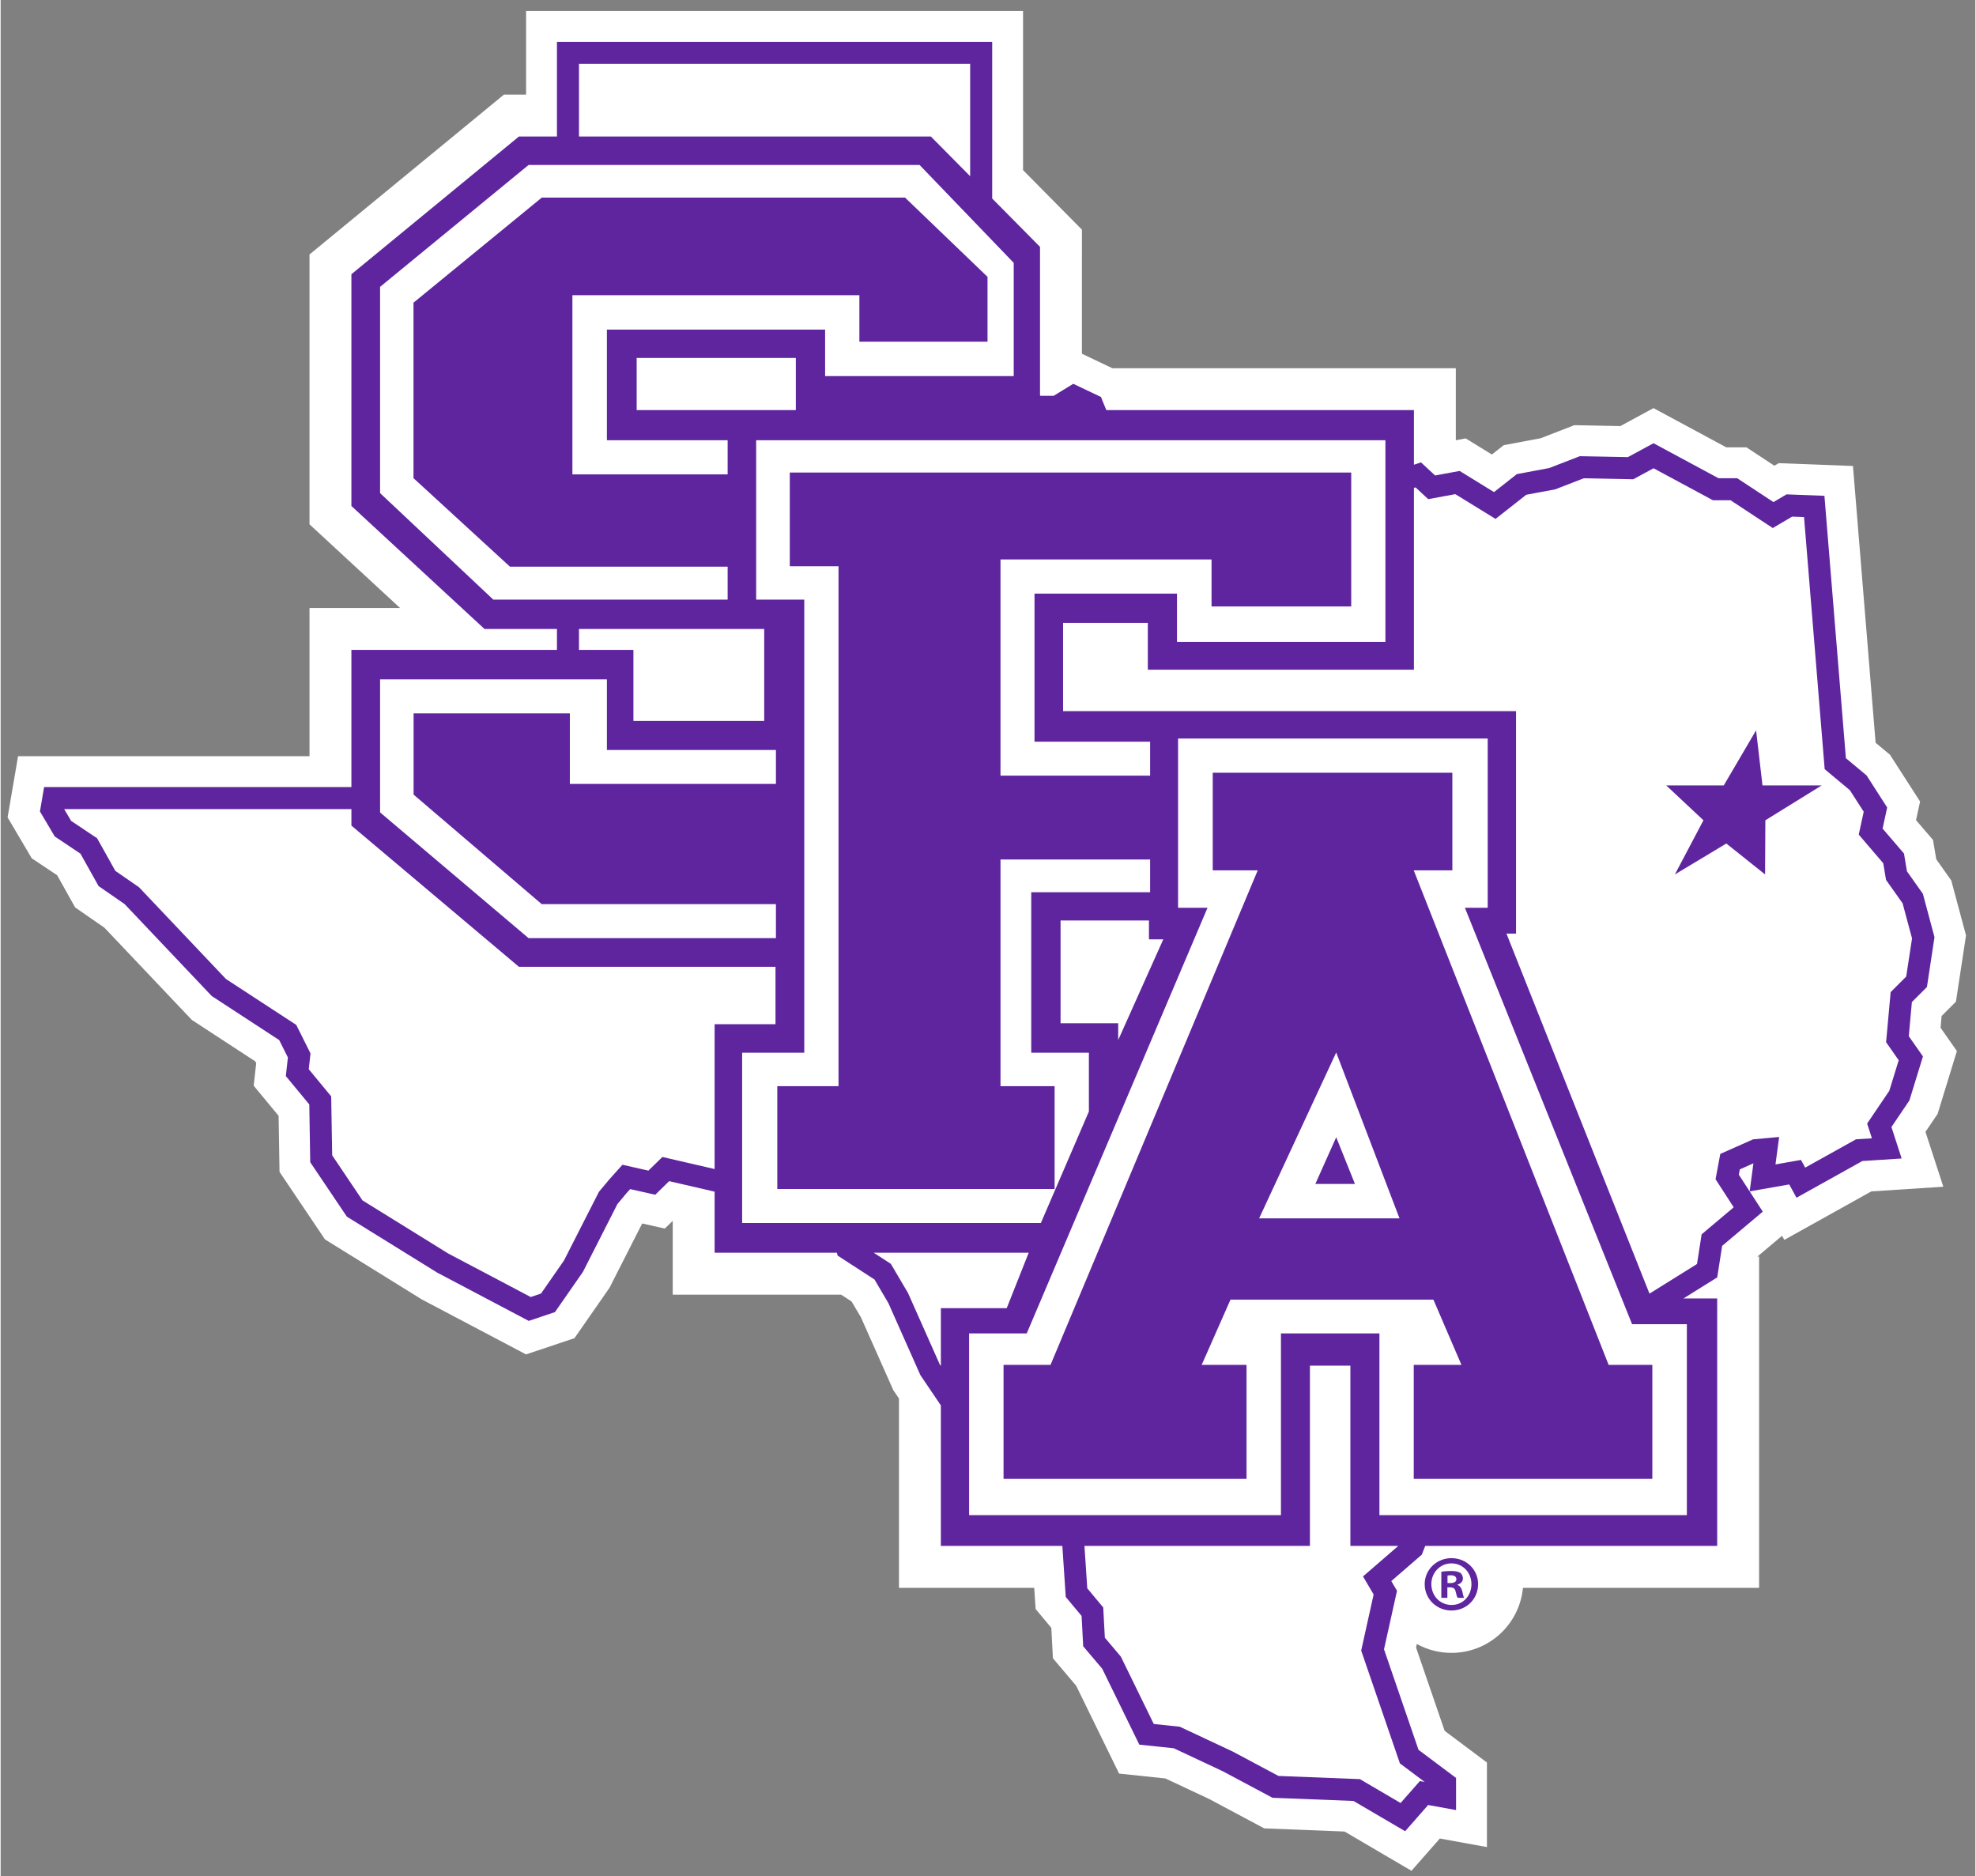 <svg height="308.094" viewBox="0 0 500 474.92" width="324.576" xmlns="http://www.w3.org/2000/svg"><rect x="0" y="0" width="500" height="474.92" fill="#808080" stroke="none"/><g transform="matrix(1.333 0 0 -1.333 93.333 709.61)"><path d="m301.57 332.73s-2.456 3.51-3.103 4.432c.075.835.202 2.203.202 2.23.708.705 2.718 2.718 2.718 2.718l1.916 12.589-2.802 10.431s-2.389 3.381-2.853 4.035c-.124.726-.612 3.658-.612 3.658s-2.329 2.718-3.227 3.763c.232 1.082.768 3.537.768 3.537l-5.716 8.886s-1.886 1.573-2.733 2.278c-.142 1.736-4.3 52.558-4.3 52.558l-14.104.536s-.735-.434-.826-.485c-1.467.967-5.303 3.492-5.303 3.492h-3.83c-.886.476-13.827 7.448-13.827 7.448s-5.457-2.959-6.291-3.414c-.997.021-8.732.175-8.732.175s-6.062-2.347-6.409-2.483c-.371-.069-7.011-1.314-7.011-1.314s-1.377-1.085-2.257-1.775c-1.513.931-4.969 3.058-4.969 3.058s-1.437-.265-1.877-.347v13.677h-65.24c-.669.319-4.468 2.127-5.785 2.751 0 2.905.003 23.566.003 23.566s-10.073 10.181-11.182 11.302v30.222h-94.398v-15.882h-4.209l-36.929-30.354v-51.25s11.989-11.076 17.202-15.894h-17.202v-28.146h-55.36l-1.989-11.619 4.589-7.768s4.107-2.736 4.824-3.212c.431-.777 3.414-6.114 3.414-6.114s5.222-3.613 5.562-3.851c.304-.319 16.608-17.518 16.608-17.518s11.158-7.286 12.059-7.876c.078-.151.087-.169.166-.328-.099-.895-.476-4.288-.476-4.288s3.959-4.785 4.731-5.719c.024-1.305.175-10.645.175-10.645l8.633-12.821 18.401-11.405 19.79-10.437 9.199 3.079 6.656 9.57s5.617 11.049 6.21 12.215c1.344-.304 4.297-.967 4.297-.967s1.25 1.22 1.504 1.467v-14.017h31.978c.413-.265 1.549-1 1.992-1.293.247-.416 1.657-2.805 1.772-3.001.099-.22 6.15-13.83 6.15-13.83s.693-1.03 1.082-1.606v-35.95h25.687c.105-1.558.268-4.016.268-4.016s2.326-2.793 2.983-3.583c.06-1.097.304-5.776.304-5.776s4.104-4.851 4.42-5.222c.226-.467 8.153-16.678 8.153-16.678s8.135-.856 8.792-.925c.609-.283 8.328-3.905 8.328-3.905 0-.003 10.016-5.342 10.016-5.342l.434-.232s14.249-.56 15.252-.6c.856-.5 12.712-7.455 12.712-7.455s4.255 4.839 5.388 6.129c1.699-.31 8.946-1.624 8.946-1.624v16.054s-7.114 5.33-8.033 6.02c-.331.967-5.077 14.785-5.433 15.822.027.121.081.356.148.669 1.952-1.073 4.191-1.687 6.578-1.687 7.099 0 12.929 5.421 13.58 12.351h44.856v62.911h-.325c.042.036 2.775 2.335 4.691 3.95.205-.38.425-.78.425-.78s15.728 8.765 16.53 9.211c.886.057 13.674.883 13.674.883s-2.881 8.853-3.393 10.425c.723 1.067 2.302 3.396 2.302 3.396z" fill="#fff"/><path d="m140.87 10.42v23.973h-9.629l-42.43 34.873v58.68l33.711 31.146h17.664.684v5.295h-.84-51.219v34.17.57h-77.83l-1.053 6.162 3.752 6.348s5.572 3.717 6.508 4.344c.566 1.008 4.592 8.211 4.592 8.211s6.152 4.259 6.594 4.561c.39.414 22.068 23.285 22.068 23.285s15.909 10.385 17.082 11.148c.454.908 1.711 3.43 2.201 4.402-.121 1.081-.521 4.717-.521 4.717s4.945 5.982 5.941 7.18c.028 1.711.236 14.627.236 14.627l9.277 13.785 22.879 14.17 23.186 12.229 6.637-2.225 7.086-10.186s8.457-16.624 8.73-17.166c.337-.406 2.219-2.664 2.223-2.664 0-.004.501-.558 1.016-1.133 1.808.41 6.348 1.43 6.348 1.43s2.483-2.423 3.523-3.443c1.523.354 7.356 1.7 11.514 2.66v15.463h30.971c.113.462.178.725.178.725s8.364 5.422 9.34 6.053c.542.924 3.375 5.737 3.519 5.979.129.281 8.1 18.225 8.1 18.225l5.189 7.68v1.523 34.057h29.293 1.457c.016.06.025.109.029.125.024.394.852 12.787.852 12.787s3.15 3.788 4.014 4.82c.08 1.434.406 7.678.406 7.678s4.415 5.215 4.82 5.689c.289.603 9.393 19.219 9.393 19.219s7.907.832 8.73.916c.791.374 12.286 5.766 12.41 5.822.129.068 12.598 6.717 12.598 6.717s19.196.755 20.502.803c1.089.639 13.082 7.666 13.082 7.666s4.478-5.102 5.832-6.641c1.559.281 7.066 1.285 7.066 1.285v-8.131s-8.331-6.243-9.504-7.123c-.51-1.486-8.272-24.093-8.742-25.455.309-1.374 3.293-14.824 3.293-14.824s-1.015-1.72-1.449-2.451c2.274-1.969 7.717-6.682 7.717-6.682s.335-.843.877-2.221h73.945v-62.656h-8.557c4.954-3.085 8.564-5.34 8.564-5.34s1.005-6.432 1.246-7.982c1.33-1.121 10.293-8.666 10.293-8.666s-5.11-7.895-6.066-9.361c.104-.546.135-.719.252-1.346 1.121-.494 2.085-.929 3.443-1.527-.221 1.651-.947 7.104-.947 7.104s7.734-1.366 10.016-1.764c.221.402 1.84 3.371 1.84 3.371s15.667-8.726 16.684-9.297c1.044-.068 9.947-.643 9.947-.643s-2.076-6.392-2.586-7.967c1.101-1.631 4.551-6.725 4.551-6.725l3.432-11.148s-2.788-3.982-3.588-5.127c.137-1.49.651-7.16.783-8.639.956-.948 3.812-3.809 3.812-3.809l1.916-12.627-2.943-10.979s-3.421-4.83-4.035-5.697c-.153-.924-.746-4.496-.746-4.496s-4.13-4.816-5.42-6.318c.337-1.555 1.16-5.344 1.16-5.344l-5.215-8.115s-3.957-3.298-5.242-4.371c-.185-2.25-5.436-66.434-5.436-66.434l-9.59-.369s-2.113 1.246-3.322 1.957c-2.117-1.394-9.18-6.043-9.18-6.043h-4.736c-1.141-.619-16.453-8.859-16.453-8.859s-5.468 2.961-6.492 3.512c-1.302-.024-12.168-.232-12.168-.232s-7.327 2.835-7.777 3.008c-.474.092-8.176 1.531-8.176 1.531s-3.953 3.11-5.789 4.553c-2.25-1.386-8.703-5.356-8.703-5.356s-4.503.835-6.219 1.148c-.996-.928-3.566-3.314-3.566-3.314l-1.793.59v-.609-13.219h-76.084-1.818c-.791-1.836-1.346-3.318-1.346-3.318l-7.027-3.342s-4.018 2.458-4.979 3.045h-3.285c-.048-.028-.108-.064-.16-.096v-.182-37.443l-12.113-12.244v-39.666h-2.793-107.44zm5.58 5.584h99.068v28.439l-9.951-10.053h-85.537-3.58v-18.387zm-12.77 25.598h99.035l23.84 24.781v28.68h-47.768v-11.77h-55.266v28.006h30.578v8.645h-39.314v-45.365h72.68v11.76h32.453v-16.416l-20.883-20.059h-92.008l-32.49 26.607v44.43l24.438 22.418h55.125v8.34h-59.346l-28.678-26.971v-52.227l37.604-30.859zm27.381 48.859h40.309v11.73 1.475h-40.309v-13.205zm30.268 20.838h159.36v51.057h-52.783v-12.217h-36.084v37.5h29.275v8.586h-37.893v-54.734h53.453v11.902h35.373v-33.918h-142.19v23.727h12.342v131.66h-15.508v26.037h70.234v-26.037h-13.703v-57.398h37.893v8.291h-30.107v40.629h14.6v14.889l-12.16 28.232h-75.658v-43.121h15.736v-114.73h-12.182v-40.359zm227.27 7.096c2.226 1.201 15.037 8.1 15.037 8.1h4.467c1.213.795 10.688 7.035 10.688 7.035s3.946-2.318 4.914-2.889c.679.028 1.574.063 3.008.115.374 4.568 5.227 63.834 5.227 63.834s5.794 4.834 6.377 5.32c.354.55 2.648 4.113 3.512 5.451-.313 1.434-1.262 5.797-1.262 5.797s5.363 6.26 6.207 7.244c.177 1.045.707 4.227.707 4.227 0 0 3.695 5.223 4.197 5.926.217.824 2.126 7.935 2.387 8.887-.149.948-1.254 8.22-1.475 9.662-.896.896-3.941 3.941-3.941 3.941l-1.152 12.68s2.269 3.241 3.193 4.566c-.562 1.84-2.19 7.111-2.383 7.742-.422.627-5.619 8.297-5.619 8.297s.831 2.547 1.217 3.728c-1.707.104-4.033.256-4.033.256s-9.45 5.268-12.869 7.172c-.012-.024-1.061-1.953-1.061-1.953s-4.237.747-6.459 1.141c.233-1.74.928-6.953.928-6.953l-6.606.602-8.303 3.689-1.197 6.41c0-0 3.093 4.789 4.596 7.107-2.382 2.005-8.123 6.842-8.123 6.842s-.897 5.75-1.174 7.518c-.779.486-5.943 3.704-12.033 7.5l-.072-.176-36.152-90.984h2.426v-56.33h-114.72v-22.35h21.465v11.852h67.395v-43.943-2.088c.133-.044.256-.085.404-.133 1.004.924 3.215 2.981 3.215 2.981s5.375-.996 6.861-1.27c1.494.92 10.189 6.271 10.189 6.271s6.865-5.396 7.777-6.111c1.117-.209 7.332-1.373 7.332-1.373s6.346-2.459 7.238-2.805c1.0.02 12.539.25 12.539.25s3.556-1.925 5.135-2.785zm-272.15 40.697h46.916v23.266h-33.127v-17.971h-13.789v-5.295zm-50.371 12.754h57.445v17.883h42.807v8.594h-52.191v-17.867h-39.576v20.574l32.457 27.74h59.311v8.605h-62.648l-37.604-31.838v-33.691zm348.49 12.914-8.184 13.941h-14.576l9.43 8.834-7.234 13.707 13.027-7.826 9.814 7.826.072-13.707 14.268-8.834h-14.998l-1.619-13.941zm-146.39 2.068h78.418v42.863h-5.769l42.336 105.44h13.873v48.354h-77.859v-46.023h-24.941v46.023h-78.979v-46.023h14.594l45.785-107.77h-7.457v-42.863zm8.781 8.662v24.727h11.391l-52.473 125.21h-11.9v28.875h61.541v-28.875h-11.357l7.295-16.516h51.389l7.102 16.516h-12.08v28.875h60.424v-28.875h-11.068l-49.355-125.21h9.775v-24.727h-60.682zm-290.89 9.219h72.744v.059 4.111l42.428 35.756h64.98v14.531h-15.42v34.92 1.756c-4.596-1.061-13.225-3.055-13.225-3.055s-2.5 2.443-3.545 3.455c-1.756-.394-6.572-1.482-6.572-1.482l-3.273 3.641c-.072.08-2.496 2.984-2.496 2.984l-.195.246s-8.675 17.045-8.848 17.379c-.193.281-4.937 7.104-5.809 8.361-.808.269-1.651.55-2.619.875-1.908-1.004-20.744-10.939-20.904-11.027-.157-.096-20.721-12.837-21.693-13.439-.583-.864-6.89-10.237-7.678-11.41-.028-1.474-.25-14.928-.25-14.928s-4.539-5.489-5.68-6.871c.141-1.249.441-4.006.441-4.006l-3.611-7.223s-17.266-11.274-17.801-11.619c-.438-.466-22.014-23.229-22.014-23.229s-5.118-3.539-6.01-4.158c-.546-.976-4.611-8.256-4.611-8.256s-5.676-3.78-6.568-4.383c-.354-.591-1.056-1.783-1.772-2.988zm252.35 28.199h22.385v4.775h3.629l-11.418 25.492v-4.25h-14.596v-26.018zm69.811 33.42 16.029 42h-35.551l19.521-42zm0 21.465-5.287 11.824h10.035l-4.748-11.824zm-117.13 29.238h1.205 38.047l-5.572 14.041h-16.678v11.848 2.801c-.161-.241-.261-.394-.289-.43-.197-.438-8.031-18.062-8.031-18.062l-4.35-7.385s-2.151-1.398-4.332-2.812zm110.47 28.594h10.248v45.648h8.205 3.924c-2.788 2.41-8.93 7.729-8.93 7.729s2.097 3.552 2.691 4.564c-.406 1.848-3.154 14.205-3.154 14.205l9.807 28.568s3.628 2.721 6.275 4.701c-.414-.076-1.221-.221-1.221-.221s-3.322 3.771-4.881 5.551c-2.736-1.607-10.305-6.045-10.305-6.045s-19.426-.761-20.627-.805c-1.024-.55-11.594-6.186-11.594-6.186l-13.395-6.279s-4.627-.486-6.588-.691c-1.157-2.366-8.346-17.07-8.346-17.07s-3.145-3.712-4.049-4.785c-.076-1.446-.406-7.65-.406-7.65s-3.193-3.831-4.045-4.856c-.084-1.306-.562-8.501-.711-10.73h.26 56.84v-45.648zm35.85 48.744c-3.772 0-6.785 2.934-6.785 6.59 0 1.089.261 2.104.715 3.004 1.109 2.186 3.399 3.664 6.07 3.664 3.499 0 6.244-2.462 6.682-5.744.04-.301.068-.606.068-.924 0-3.656-2.933-6.59-6.75-6.59zm0 1.326c2.933 0 5.062 2.37 5.062 5.303 0 .301-.036.596-.08.885-.386 2.467-2.35 4.338-4.938 4.338-2.652 0-4.653-1.859-5.059-4.338-.048-.301-.084-.606-.084-.924 0-2.893 2.169-5.264 5.098-5.264zm-.037 1.93c-1.085 0-1.929.081-2.531.201v4.057 2.531h1.527v-2.531-.119h.723c.277 0 .491.047.68.119.382.145.605.438.686.924.201.763.323 1.366.523 1.607h1.647c-.161-.241-.282-.642-.482-1.647-.084-.366-.201-.648-.35-.885-.205-.341-.478-.582-.855-.723v-.08c.803-.241 1.365-.804 1.365-1.527 0-.643-.281-1.164-.643-1.445-.482-.281-1.044-.482-2.289-.482zm-.121 1.084c.964 0 1.406.403 1.406 1.006 0 .683-.684.963-1.527.963h-.723v-1.889c.161-.04.442-.08.844-.08z" fill="#5f259f" transform="matrix(.75 0 0 -.75 -70 532.21)"/></g></svg>